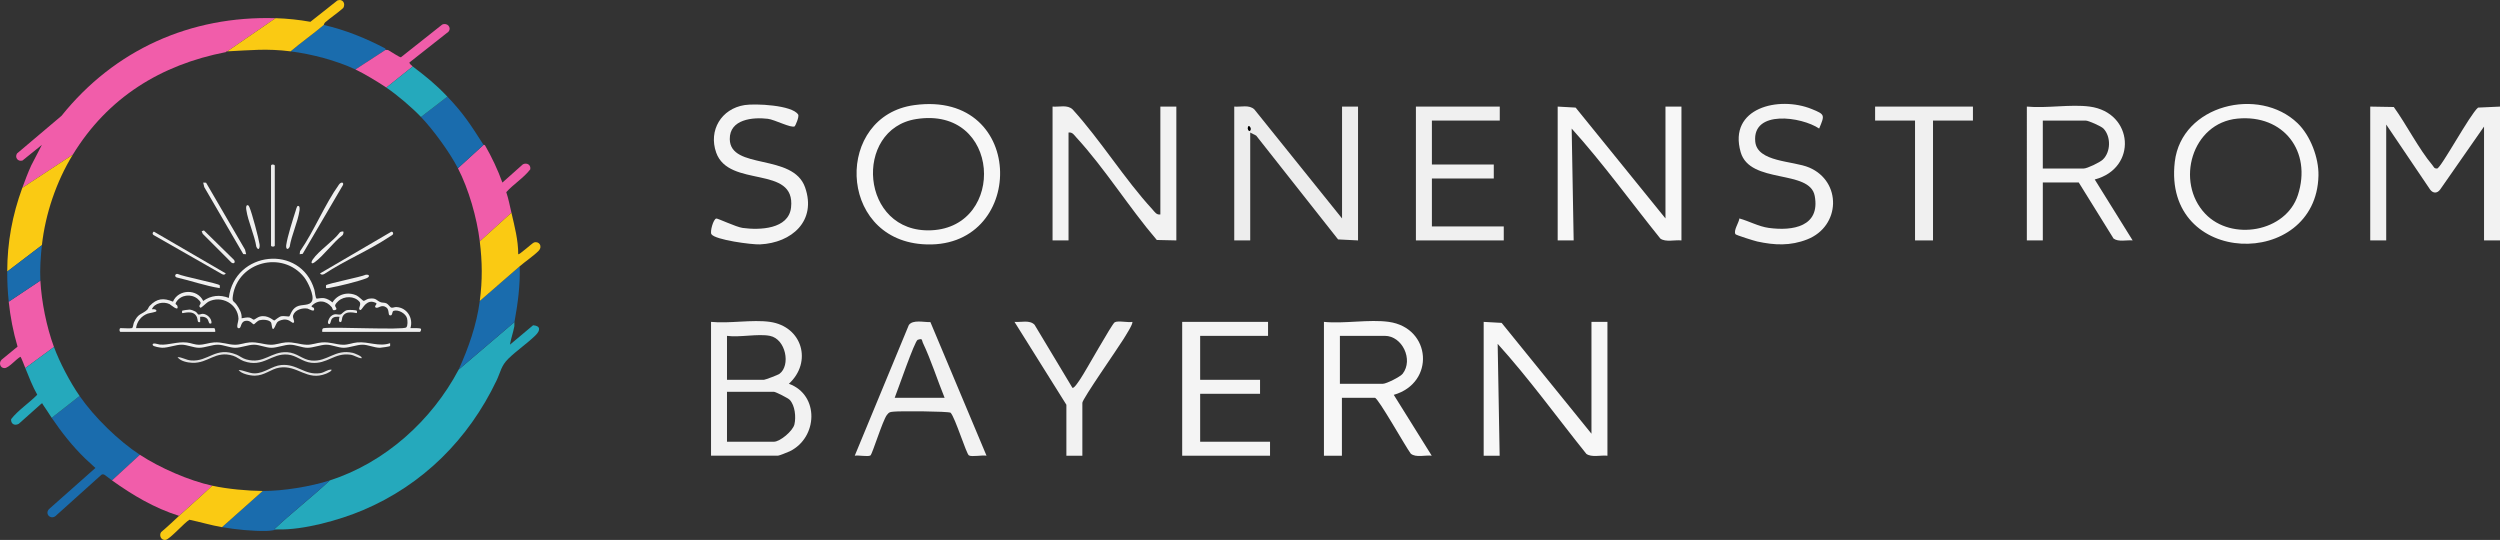 <?xml version="1.0" encoding="UTF-8"?>
<svg id="Layer_2" data-name="Layer 2" xmlns="http://www.w3.org/2000/svg" viewBox="0 0 2486.59 537.06">
  <rect x="0" y="0" width="2486.59" height="537.06" fill="#333333" stroke="none"/>
  <defs>
    <style>
      .cls-1 {
        fill: #1a6cad;
      }

      .cls-2 {
        fill: #e4e4e4;
      }

      .cls-3 {
        fill: #f4f4f4;
      }

      .cls-4 {
        fill: #f05daa;
      }

      .cls-5 {
        fill: #faca13;
      }

      .cls-6 {
        fill: #f0f0f0;
      }

      .cls-7 {
        fill: #f7f7f7;
      }

      .cls-8 {
        fill: #f15daa;
      }

      .cls-9 {
        fill: #f2f2f2;
      }

      .cls-10 {
        fill: #25a9bc;
      }

      .cls-11 {
        fill: #ededed;
      }
    </style>
  </defs>
  <g id="Layer_1-2" data-name="Layer 1">
    <g>
      <path class="cls-10" d="M511.69,320.34c-.24,1.33.13,3.03-.19,4.67-1.18,5.98-3.28,11.81-4.3,17.83l23.05-19.34c7.65.62,7.34,5.16,2.44,9.98-8.39,8.24-18.59,15.01-27.01,23.23-7.36,7.19-7.64,13.08-11.85,21.89-27.79,58.16-73.22,103.62-132.84,128.84-23.53,9.95-59.19,19.86-84.68,19.15-1.25-.03-2.5.03-3.75,0,17.87-16.83,37.47-31.97,55.47-48.74,55.01-17.74,101.41-59.59,128.19-110.25l55.47-47.25Z"/>
      <path class="cls-8" d="M274.06,18.09l-47.98,33c-.26.01-.54-.05-.75,0-.35.08-.63.41-.75.75-64.71,12.61-117.41,45.19-152.17,102l-50.22,33c2.75-7.52,5.53-14.97,8.86-22.26l10.62-20.49-19.3,15.57c-4.55,1.34-7.88-2.88-5.47-6.99l44.27-37.45C113.95,49.42,189.51,15.57,274.06,18.09Z"/>
      <path class="cls-1" d="M139.12,452.34l-27.74,25.5c-1.59-1.14-6.61-5.2-7.51-5.63-1.05-.5-1.94-.64-2.97,0l-44.64,40.11c-4.91,5.58-12.36-.69-7.48-5.99l46.11-40.87-10.13-9.34c-12.98-12.61-23.15-25.66-33.34-40.52l27.74-21.75c14.56,21.04,38.58,44.47,59.97,58.5Z"/>
      <path class="cls-4" d="M480.95,144.09c.04.07,1.1-.18,1.51.52,6.66,11.59,12.73,24.39,17.24,36.98l20.42-18.18c3.98-1.9,8.09.52,7.31,5.02-6.59,8.59-16.53,14.57-23.88,22.69,2.26,6.73,3.54,13.58,5.14,20.47l-31.48,28.5c-2.89-23.56-10.93-51.74-21.74-72.75l25.49-23.25Z"/>
      <path class="cls-8" d="M211.09,483.09c-10.76,10.24-22.05,19.95-32.98,30-24.67-7.79-45.87-20.4-66.72-35.25l27.74-25.5c19.8,12.99,48.82,25.71,71.96,30.75Z"/>
      <path class="cls-5" d="M41.67,243.84l-34.48,26.25c.03-29.04,5.1-56.21,14.99-83.25l50.22-33c-16.38,26.77-27.25,58.74-30.73,90Z"/>
      <path class="cls-4" d="M53.67,345.09l-28.49,21c-.62-1.51-4.26-11.19-4.87-11.23-4.08,2.11-11.56,11.16-15.74,11.26-4.47.11-6.03-5.24-3.02-8.3l15.91-13.07c-4.33-14.58-7.19-29.53-8.78-44.67l31.48-21c1.13,21.17,6.12,45.92,13.49,66Z"/>
      <path class="cls-1" d="M511.69,320.34l-55.47,47.25c9.83-21.69,17.84-44.46,20.99-68.25,13.25-11.48,26.44-23.07,39.73-34.5.57,18.8-1.91,37.16-5.25,55.5Z"/>
      <path class="cls-5" d="M508.69,211.59c3.14,13.52,6.77,27.19,6.75,41.25.87,1.02,13.95-11.1,15.7-11.67,5.01-1.63,8.89,3.81,4.56,8.33s-13.29,10.63-18.77,15.35c-13.29,11.43-26.48,23.02-39.73,34.5,2.72-20.56,2.52-38.76,0-59.25l31.48-28.5Z"/>
      <path class="cls-10" d="M53.67,345.09c5.69,15.5,16.09,35.16,25.49,48.75l-27.74,21.75c-3-4.37-5.74-9.02-8.8-13.3-.37-.52.16-1.28-1.3-.93l-22.61,20.14c-4.13,2.36-8.09.15-7.66-4.6,7.18-9.13,17.79-15.9,26.01-24.29-4.81-8.48-8.21-17.54-11.88-26.51l28.49-21Z"/>
      <path class="cls-1" d="M328.03,477.84c-18,16.78-37.61,31.91-55.47,48.74,1.24.04,2.5-.03,3.75,0-3.01.68-7.87,1.41-10.88,1.49-13.82.37-30.89-1.39-44.59-3.74l40.48-36c19.75.2,47.86-4.42,66.72-10.5Z"/>
      <path class="cls-1" d="M322.03,24.84c21.29,4.86,41.68,13.11,60.95,23.24.69.36.45,1.47.52,1.51l-29.99,19.5c-18.98-8.96-43.67-15.37-64.47-18,10.7-9.1,22.28-17.15,32.98-26.25Z"/>
      <path class="cls-1" d="M444.97,96.09c16.61,17.39,23.34,28.34,35.98,48l-25.49,23.25c-8.11-15.75-24.46-38.17-36.73-51l26.24-20.25Z"/>
      <path class="cls-5" d="M261.31,488.34l-40.48,36c-10.94-1.87-21.59-5.12-32.44-7.39-5,2.91-19.28,19.24-23.58,20.03s-6.9-4.09-4.61-7.68c6.19-5.16,11.99-10.76,17.91-16.2,10.93-10.05,22.22-19.76,32.98-30,15.11,3.29,34.74,5.09,50.22,5.25Z"/>
      <path class="cls-5" d="M322.03,24.84c-10.7,9.1-22.28,17.15-32.98,26.25-23.64-2.99-39.8-1.14-62.97,0l47.98-33c11.68.35,23.19,1.55,34.68,3.6L335.55.5c5.15-2.11,8.51,2.88,5.89,7.39-5.69,5.1-12.19,9.32-17.96,14.3-1.15.99-1.34,2.56-1.45,2.65Z"/>
      <path class="cls-4" d="M410.49,66.09l-26.24,21c-8.12-5.51-22.15-13.95-30.73-18l29.99-19.5c.35.18,1.83-.17,2.92.42,2.03,1.1,11.12,7.2,12.34,6.96l40.99-32.47c4.91-2.4,9.77,2.81,6.3,7.05l-38.57,30.4c-1.39.49,2.47,3.72,3.01,4.14Z"/>
      <path class="cls-10" d="M444.97,96.09l-26.24,20.25c-9.11-9.52-23.59-21.86-34.48-29.25l26.24-21c13.75,10.46,22.52,17.47,34.48,30Z"/>
      <path class="cls-1" d="M41.67,243.84c-1.25,11.26-2.1,23.95-1.5,35.25l-31.48,21c-1.07-10.2-1.51-19.74-1.5-30l34.48-26.25Z"/>
      <path class="cls-9" d="M2357.52,106.02l23.43.41c12.66,17.53,24.78,41.67,38.45,57.88,1.59,1.88,1.39,3.33,4.63,3.32,3.65-.01,33-54.45,40.74-60.61l21.83-1v133.11h-15.89v-113.25l-43.64,62.62c-2.95,4.01-7.07,4.01-10.02,0l-43.64-64.61v115.23h-15.89V106.02Z"/>
      <path class="cls-11" d="M1227.62,106.02c6.7.57,14.75-2.16,20.02,2.82l87.21,108.44v-111.26h15.89v133.11l-19.85-1-81.46-103.26-5.92-3.02v107.29h-15.89V106.02ZM1243.48,129.85c1.43-2.79-1.26-5.3-1.95-3.95-1.43,2.79,1.26,5.3,1.95,3.95Z"/>
      <path class="cls-9" d="M1154.14,213.3v-107.29h15.89v133.11l-19.44-.43c-27.31-31.84-51.75-71.26-79.9-101.83-2.24-2.43-3.98-5.67-7.89-5.02v107.29h-15.89V106.02c6.7.57,14.75-2.18,19.99,2.84,27.92,30.73,51.49,69.16,79.35,99.42,2.24,2.43,3.98,5.67,7.89,5.02Z"/>
      <path class="cls-9" d="M765.79,320.15c32.32,4.58,42.39,40.06,18.87,61.56,30.58,11.09,28.86,53.7.67,67.26-1.89.91-10.53,4.29-11.59,4.29h-66.52v-133.11c18.2,1.84,40.99-2.49,58.58,0ZM765.79,334.06c-11.68-2.35-30.16,1.73-42.69,0v43.71h36.74c1.16,0,13.89-4.8,15.4-5.91,11.39-8.32,6.47-34.6-9.44-37.8ZM723.09,439.36h46.67c6.12,0,18.92-10.76,20.42-17.3,1.67-7.25.59-18.7-4.65-24.31-1.75-1.87-14.15-8.06-15.77-8.06h-46.67v49.67Z"/>
      <path class="cls-7" d="M1582.93,431.41v-111.26h15.89v133.11c-6.38-.73-15.79,1.97-20.99-1.84-29.29-36.47-56.94-74.87-88.2-109.42l1.98,111.27h-15.9v-133.12l17.86,1,89.37,110.26Z"/>
      <path class="cls-7" d="M1656.54,217.28v-111.26h15.89v133.11c-6.38-.73-15.79,1.97-20.99-1.84-29.36-36.41-56.98-74.84-88.2-109.42l1.98,111.27h-15.9V106.02l17.86,1,89.37,110.26Z"/>
      <path class="cls-7" d="M2285.33,122.62c12.68,12.23,21.07,34.35,20.7,51.96-1.97,94.11-155.27,91.15-142.9-13.71,6.67-56.56,83.72-75.37,122.2-38.25ZM2193.4,212.6c26.09,27.51,80.17,18.39,92.18-18.62,14.07-43.38-14.24-80.39-60.1-76.01-45.45,4.34-62.11,62.97-32.08,94.63Z"/>
      <path class="cls-7" d="M909.41,104.54c113.37-15.44,111.61,146.35,7.67,138.32-84.5-6.53-86.42-127.59-7.67-138.32ZM911.36,118.41c-62.95,9.85-56.03,113.94,15.09,110.64,74.72-3.48,69.11-123.82-15.09-110.64Z"/>
      <path class="cls-7" d="M1381.38,320.15c42.43,5.99,46.31,60.71,4.91,72.58l37.77,60.52c-6.4-.78-15.81,2.16-20.82-2-4.98-6.43-32.46-55.61-35.76-55.61h-32.77v57.62h-17.87v-133.11c20.04,2.02,45.16-2.73,64.54,0ZM1332.72,381.74h42.69c3.47,0,17.38-6.94,19.76-10.03,10.81-13.99-.45-37.66-17.78-37.66h-44.68v47.68Z"/>
      <path class="cls-3" d="M2078.52,106.02c43.68,5.85,47.69,61.37,4.98,72.5l37.7,60.6c-6.02-.55-13.97,1.78-18.99-1.84l-34.61-55.77h-35.74v57.62h-15.89V106.02c19.56,1.88,43.58-2.54,62.55,0ZM2031.85,167.61h40.71c3.34,0,15.98-6.03,18.95-8.85,8.03-7.65,8.21-22.77.79-30.77-2.31-2.49-15.09-8.06-17.76-8.06h-42.69v47.68Z"/>
      <polygon class="cls-3" points="1261.24 320.15 1261.24 334.06 1193.72 334.06 1193.72 377.77 1253.29 377.77 1253.29 391.68 1193.72 391.68 1193.72 439.36 1263.22 439.36 1263.22 453.27 1175.85 453.27 1175.85 320.15 1261.24 320.15"/>
      <path class="cls-9" d="M925.42,320.38l55.81,132.87c-4.23-.84-14.68,1.44-17.54-.32-2.58-1.59-13.57-37.38-18.16-42.42-2.46-1.49-50.59-1.79-56.75-1.07-3.66.43-4.24.23-6.64,3.29-4.21,5.38-14.53,39.08-16.36,40.26-2.4,1.55-11.86-.47-15.62.26l53.79-129.96c4.03-5.64,15.02-2.68,21.46-2.92ZM889.9,395.65h49.64c-7.35-18-13.31-37.2-21.65-54.76-1.24-2.62.11-4.66-5.15-2.88-2.94.99-19.99,50.61-22.84,57.64Z"/>
      <polygon class="cls-6" points="1491.72 106.02 1491.72 119.92 1424.21 119.92 1424.21 163.63 1485.77 163.63 1485.77 177.54 1424.21 177.54 1424.21 225.22 1495.69 225.22 1495.69 239.13 1408.32 239.13 1408.32 106.02 1491.72 106.02"/>
      <path class="cls-3" d="M1809.42,127.87c-17.55-11.83-66.58-18.91-63.59,12.93,1.94,20.64,37.62,19,53.66,25.84,32.57,13.88,31.36,58.39-1.98,71.48-16.7,6.56-32.47,5.85-49.7,2.08-2.99-.65-20.92-6.29-21.59-7.21-2.44-3.38,3.52-11.79,3.83-15.71,9.74,2.69,19.12,8.03,29.27,9.41,24.05,3.28,51.31-1.43,45.67-31.81-4.97-26.81-64.43-11.36-73.65-43.52-12.67-44.18,37.99-56.2,70.69-42.91,13.36,5.43,13,5.89,7.37,19.41Z"/>
      <path class="cls-3" d="M790.49,125.62c-3.42,2.15-19.94-6.65-26.77-7.46-14.81-1.77-38.17.32-37.86,20.28.48,30.8,62.93,13.7,74.91,47.94,11.67,33.34-13.22,55.17-44.81,56.69-8.02.38-44.82-4.47-48.38-10.16-1.53-2.45,1.83-14.9,4.84-15.57,1.36-.3,19.74,8.47,26.2,9.36,16.78,2.3,45.77,1.43,48.19-20.32,4.76-42.77-61.88-18.81-74.5-54.68-7.75-22.04,5.14-43.54,28.26-47.19,10.49-1.66,47.32-.06,53.3,9.42,1.31,2.07-2.88,11.37-3.39,11.69Z"/>
      <path class="cls-9" d="M1060.67,402.6l-51.62-82.44c6.55.59,15-2.24,19.96,2.86l37.65,62.69c1.61,1.1,6.84-7.26,7.96-8.89,5.28-7.72,31.27-54.6,34.11-56.26,3.23-1.89,13.04.44,17.46-.4,1.45,1.3-7.58,15.22-9.09,17.7-5.18,8.47-40.54,59.02-40.54,62.75v52.65h-15.89v-50.66Z"/>
      <polygon class="cls-6" points="1962.35 106.02 1962.35 119.92 1922.64 119.92 1922.64 239.13 1904.76 239.13 1904.76 119.92 1865.05 119.92 1865.05 106.02 1962.35 106.02"/>
      <path class="cls-5" d="M224.58,51.84c.12-.34.4-.67.75-.75-.1.35-.4.68-.75.75Z"/>
      <path d="M1243.48,129.85c-.69,1.35-3.37-1.16-1.95-3.95.69-1.35,3.37,1.16,1.95,3.95Z"/>
      <path class="cls-6" d="M131.25,326.34c1.14-.37,1.31-4.06,1.96-5.54,4.16-9.43,7.69-7.73,13.19-12.69.84-.76,1.44-2.79,2.49-3.88,7.14-7.42,13.57-8.21,23.16-4.18,5.27-12.54,24.28-13.03,30.06-.71,7.72-5.55,16.61-6.5,25.46-3,5.6-46.66,71.46-53.99,85.09-8.26.63,2.11,1.05,8.61,2.3,8.92.6.15,4.71-.88,7.26-.48,2.92.46,6.29,2.27,8.43,4.3,5.16-8.26,15.3-11.05,24.12-6.87,1.98.94,6.19,5.17,6.72,5.27,1.08.21,3.42-1.79,5.18-2.08,7.84-1.29,7.58,1.97,12.13,3.52,1.68.57,3.59.12,5.65,1.1,1.85.88,3.43,3.86,4.83,4.23,1.48.38,3.16-.69,4.96-.6,10.56.53,17.08,11.01,13.98,20.95,1.77.05,9.79-.29,10.49.76.42.64-.36,2.99-1.12,2.99h-97.08c-.12-1.8-.26-3.58,1.87-3.75,9.52-1.42,78.83,2.15,81.73-.73,1.62-1.6,1.32-6.88.75-9.04-1.25-4.76-8.79-9.03-13.42-7.38-1.82.65-.65,5.42-3.83,4.4-1.78-.57-.26-5.61-3.4-7.85-4.64-3.32-7.69,1.01-10.04.33-2.71-.79.5-3.22.32-4.08-.2-.99-3.8-1.91-4.88-1.9-6.95.02-9.56,8.63-11.23,8.26-3.15-.7,1.56-5.38-.81-8.19-5.03-5.98-15.19-5.92-20.96-.82-1.04.92-3.08,2.99-3.27,4.32-.25,1.81,2.9,3.72.2,4.61-3.26,1.08-2.36-1.28-3.69-2.88-5.57-6.69-13.7-7.6-19.83-1.14-.59,1.62,1.87,1.13,2.21,2.25,1.56,5.06-5.22.59-6.39.4-5.19-.87-12.5,1.22-14.26,6.67-.9,2.79,2.51,7.05.03,7.54-1.38.27-4.6-5.02-11.76-2.79-5.06,1.58-4.51,3.05-6.55,6.95-3.06,5.86-2.77-3.25-3.73-4.6-1.99-2.78-8.25-3.02-11.33-2.21-2.38.63-5.05,3.98-5.7,4.1-1.35.24-3.41-4.46-8.55-3.41-5.41,1.11-3.43,8.29-7.09,7.2-2.23-.67.39-7.06.31-9.26-.52-14.88-17.23-23.9-30.19-16.87-1.49.81-6.75,6.06-7.6,5.88-2.79-1.84.61-3.31.09-5.26-.28-1.07-2.17-2.99-3.1-3.74-6.43-5.13-16.41-3.97-20.94,3.06-2.07,3.21.4,2.21.97,4.19,1.83,6.35-6.85-1.45-7.85-1.92-5.96-2.79-14.88-1.16-17.53,5.16,1.25-.18,4.9-.21,4.49,1.87-.21,1.03-6.94,1.82-8.75,2.5-6.29,2.36-10.61,7.7-11.48,14.39h77.59c.98,0,1.37,2.77,1.12,3.75h-94.08c-1.41,0-1.41-3.75,0-3.75,2.4,0,9.69.5,11.24,0ZM240.33,316.59c2.65-.33,5.06-1.18,7.83-.71,1.84.31,3.48,2.24,4.4,2.09.77-.12,3.82-2.6,5.89-3.12,8.05-2.03,13.43,4.09,14.37,3.93.56-.1,4.53-3.76,7.02-4.27,2.21-.46,7.43.48,7.75.26,1.28-.89,2.17-6.96,7.49-9.76,5.23-2.75,12.87-.37,15.31-5.68s-4.27-19.12-7.87-23.6c-21.77-27.07-65.81-15.29-70.86,18.32-1.02,6.8.79,4.91,3.72,9.11,2.74,3.92,5.39,8.46,4.94,13.43Z"/>
      <path class="cls-9" d="M388,341.35c-.13.81.29,2.44-.09,2.91-.32.39-8.83,1.65-10.03,1.65-5.44,0-11.91-3.04-17.24-3.06-5.79-.03-12.99,3.06-18.74,3.06-5.44,0-11.91-3.04-17.24-3.06-5.79-.03-12.99,3.06-18.74,3.06-5.44,0-11.91-3.04-17.24-3.06-5.79-.03-12.99,3.06-18.74,3.06-5.44,0-11.91-3.04-17.24-3.06-5.79-.03-12.99,3.06-18.74,3.06-5.44,0-11.91-3.04-17.24-3.06-5.79-.03-12.99,3.06-18.74,3.06-5.44,0-11.91-3.04-17.24-3.06-6.03-.03-13.29,3.12-19.45,3.03-1.62-.02-9.05-1.12-9.41-2.66-.72-3.15,5.86-.55,7.21-.46,9.03.6,16.94-3.14,26.82-2.08,4.01.43,7.56,2.22,12.07,2.22,5.09,0,9.89-2.01,14.96-2.33,8.16-.52,13.91,2.33,21.02,2.33,4.88,0,9.46-1.97,14.22-2.32,8.33-.62,13.8,2.14,20.99,2.32,5.27.13,9.94-1.94,14.99-2.32,8.33-.62,13.8,2.14,20.99,2.32,5.27.13,9.94-1.94,14.99-2.32,8.33-.62,13.8,2.14,20.99,2.32,5.21.13,9.38-1.91,14.24-2.32,11.58-.98,21.23,4.59,32.63.78Z"/>
      <path class="cls-2" d="M359.51,356.34c-4.02-.39-6.85-2.98-11.06-3.55-16.02-2.18-22.82,9.64-38.78,8.05-8.88-.88-14.6-7.3-23.34-8.15-16.63-1.62-24.18,13.49-43.97,6.49-3.73-1.32-6.61-4.11-10.44-5.31-17.72-5.56-24.61,7.66-40.74,7-4.58-.19-11.9-1.63-14.59-5.65,4.44-.03,8.34,2.83,13.22,3.27,17.62,1.61,24.57-14.31,45.47-5.74,3.31,1.36,5.69,3.62,9.54,4.71,17.82,5.03,24.55-8.1,40.89-7.15,9.84.57,15.05,7.41,23.97,8.27,16.31,1.57,23.14-11.69,41.33-7.6.96.22,10.42,3.67,8.51,5.36Z"/>
      <path class="cls-11" d="M269.56,164.72c.51-1.77,3.75-1.12,3.75,0v79.5c0,1.41-3.75,1.41-3.75,0v-79.5Z"/>
      <path class="cls-6" d="M389.26,230.45c1.39-.12,2.05,1.19,1.66,2.43-.27.86-2.54,1.95-3.44,2.56-20.11,13.5-44.54,23.55-64.9,37.07-1.53.83-3.16,1.05-4.29-.55l70.97-41.5Z"/>
      <path class="cls-6" d="M153.01,230.34l71.57,41.62c-.98,1.4-2.29,1.5-3.71.73l-68.25-38.97c-1.31-1.12-.95-2.45.39-3.38Z"/>
      <path class="cls-6" d="M298.05,252.84l.41-2.95c14.06-20.29,24.53-46.53,38.68-66.3,1.98-2.76,4.9-2.6,4.07.31l-40.16,68.58-3,.36Z"/>
      <polygon class="cls-6" points="204.97 181.72 243.73 248.31 244.82 252.84 241.95 252.71 203.18 186.13 202.1 181.6 204.97 181.72"/>
      <path class="cls-2" d="M329.53,367.6c1.46,1.25-4.62,3.86-5.25,4.11-19.25,7.71-27.99-8.96-46.51-6.03-8.29,1.31-14.54,7.87-24.33,7.98-4.42.05-13.54-1.77-16.12-5.68,5.33.28,10.52,3.46,16.09,3.39,9.83-.12,17.05-7.44,26.24-8.3,16.02-1.51,23.11,10.39,38.82,8.09,4.22-.62,6.95-3.58,11.06-3.55Z"/>
      <path class="cls-6" d="M218.48,283.7c.4.59-.02,2.05.1,2.89-14.51-2.3-28.58-7.37-42.94-10.66-2.48-1.01-1.31-4,1.12-3.44,4.77,2.47,40.49,9.43,41.71,11.21Z"/>
      <path class="cls-6" d="M245.96,204.1c1.28-.28,1.85,1.37,2.24,2.25,2.39,5.46,9.06,30.43,9.95,36.56.59,4.07-1.19,7.03-3.2,2.44-1.83-11.73-8.3-25.17-9.95-36.56-.17-1.17-.61-4.35.96-4.69Z"/>
      <path class="cls-6" d="M296.18,204.85c2.31-.54,1.87,3.46,1.69,4.69-1.61,11.21-7.96,24.45-9.77,35.99-2.11,3.79-3.94,1.98-3.39-1.87,1.19-8.35,6.48-24.97,9.22-33.56.36-1.13,1.28-5.02,2.25-5.25Z"/>
      <path class="cls-6" d="M324.28,286.59c.14-.81-.29-2.46.09-2.91,1.3-1.57,34.85-8.24,39.47-10.43,4.05-.47,4.19,2.18.52,3.57-8.51,3.24-27.13,7.82-36.3,9.43-1.26.22-2.49.5-3.78.34Z"/>
      <path class="cls-9" d="M341.52,230.35c.4.4-.1,3.24-1.08,3.79-9.13,7-18.53,20.14-27.37,26.62-3.49,2.56-4.07.44-1.95-2.7,5.82-8.63,20.4-18.08,26.99-27,.59-.7,3.1-1.01,3.41-.71Z"/>
      <path class="cls-11" d="M232.58,258.32c2.02,2.33.23,4.73-2.42,2.81l-28.48-28.5-1.09-2.65,2.26-.78,29.73,29.12Z"/>
      <path class="cls-11" d="M197,312.69c1.17.68,3.23-.6,4.66-.55,4.37.15,9.17,4.73,8.68,9.32-3,1.76-2.37-2.13-4.09-4.17-1.86-2.2-4.44-2.43-7.17-2.21v5.26c-3.19.8-2.05-2.02-3.15-4.72-3.35-8.21-14.07-3.49-14.83-4.28-.08-.08-.07-2.14,0-2.23.24-.3,6.47-1.26,7.53-1.18,1.54.12,4.22,1.09,5.61,1.88,1.67.95,2.48,2.72,2.75,2.88Z"/>
      <path class="cls-11" d="M354.96,309.16c.26.43-.03,1.52.06,2.18-.56.58-11.22-3.64-14.42,3.95-.53,1.26-.46,4.8-1.7,5.05-2.67.55-1.62-4.11-1.12-5.24-2.81-.13-6.02-.34-7.85,2.26-1,1.42-1.21,6.6-3.39,4.49-1.22-1.18.95-5.79,2.32-7.05,4.32-3.95,6.94-1.29,9.88-2.05,1.48-.38,3.38-3.79,6.96-4.35,1.51-.24,8.67-.19,9.26.77Z"/>
    </g>
  </g>
</svg>